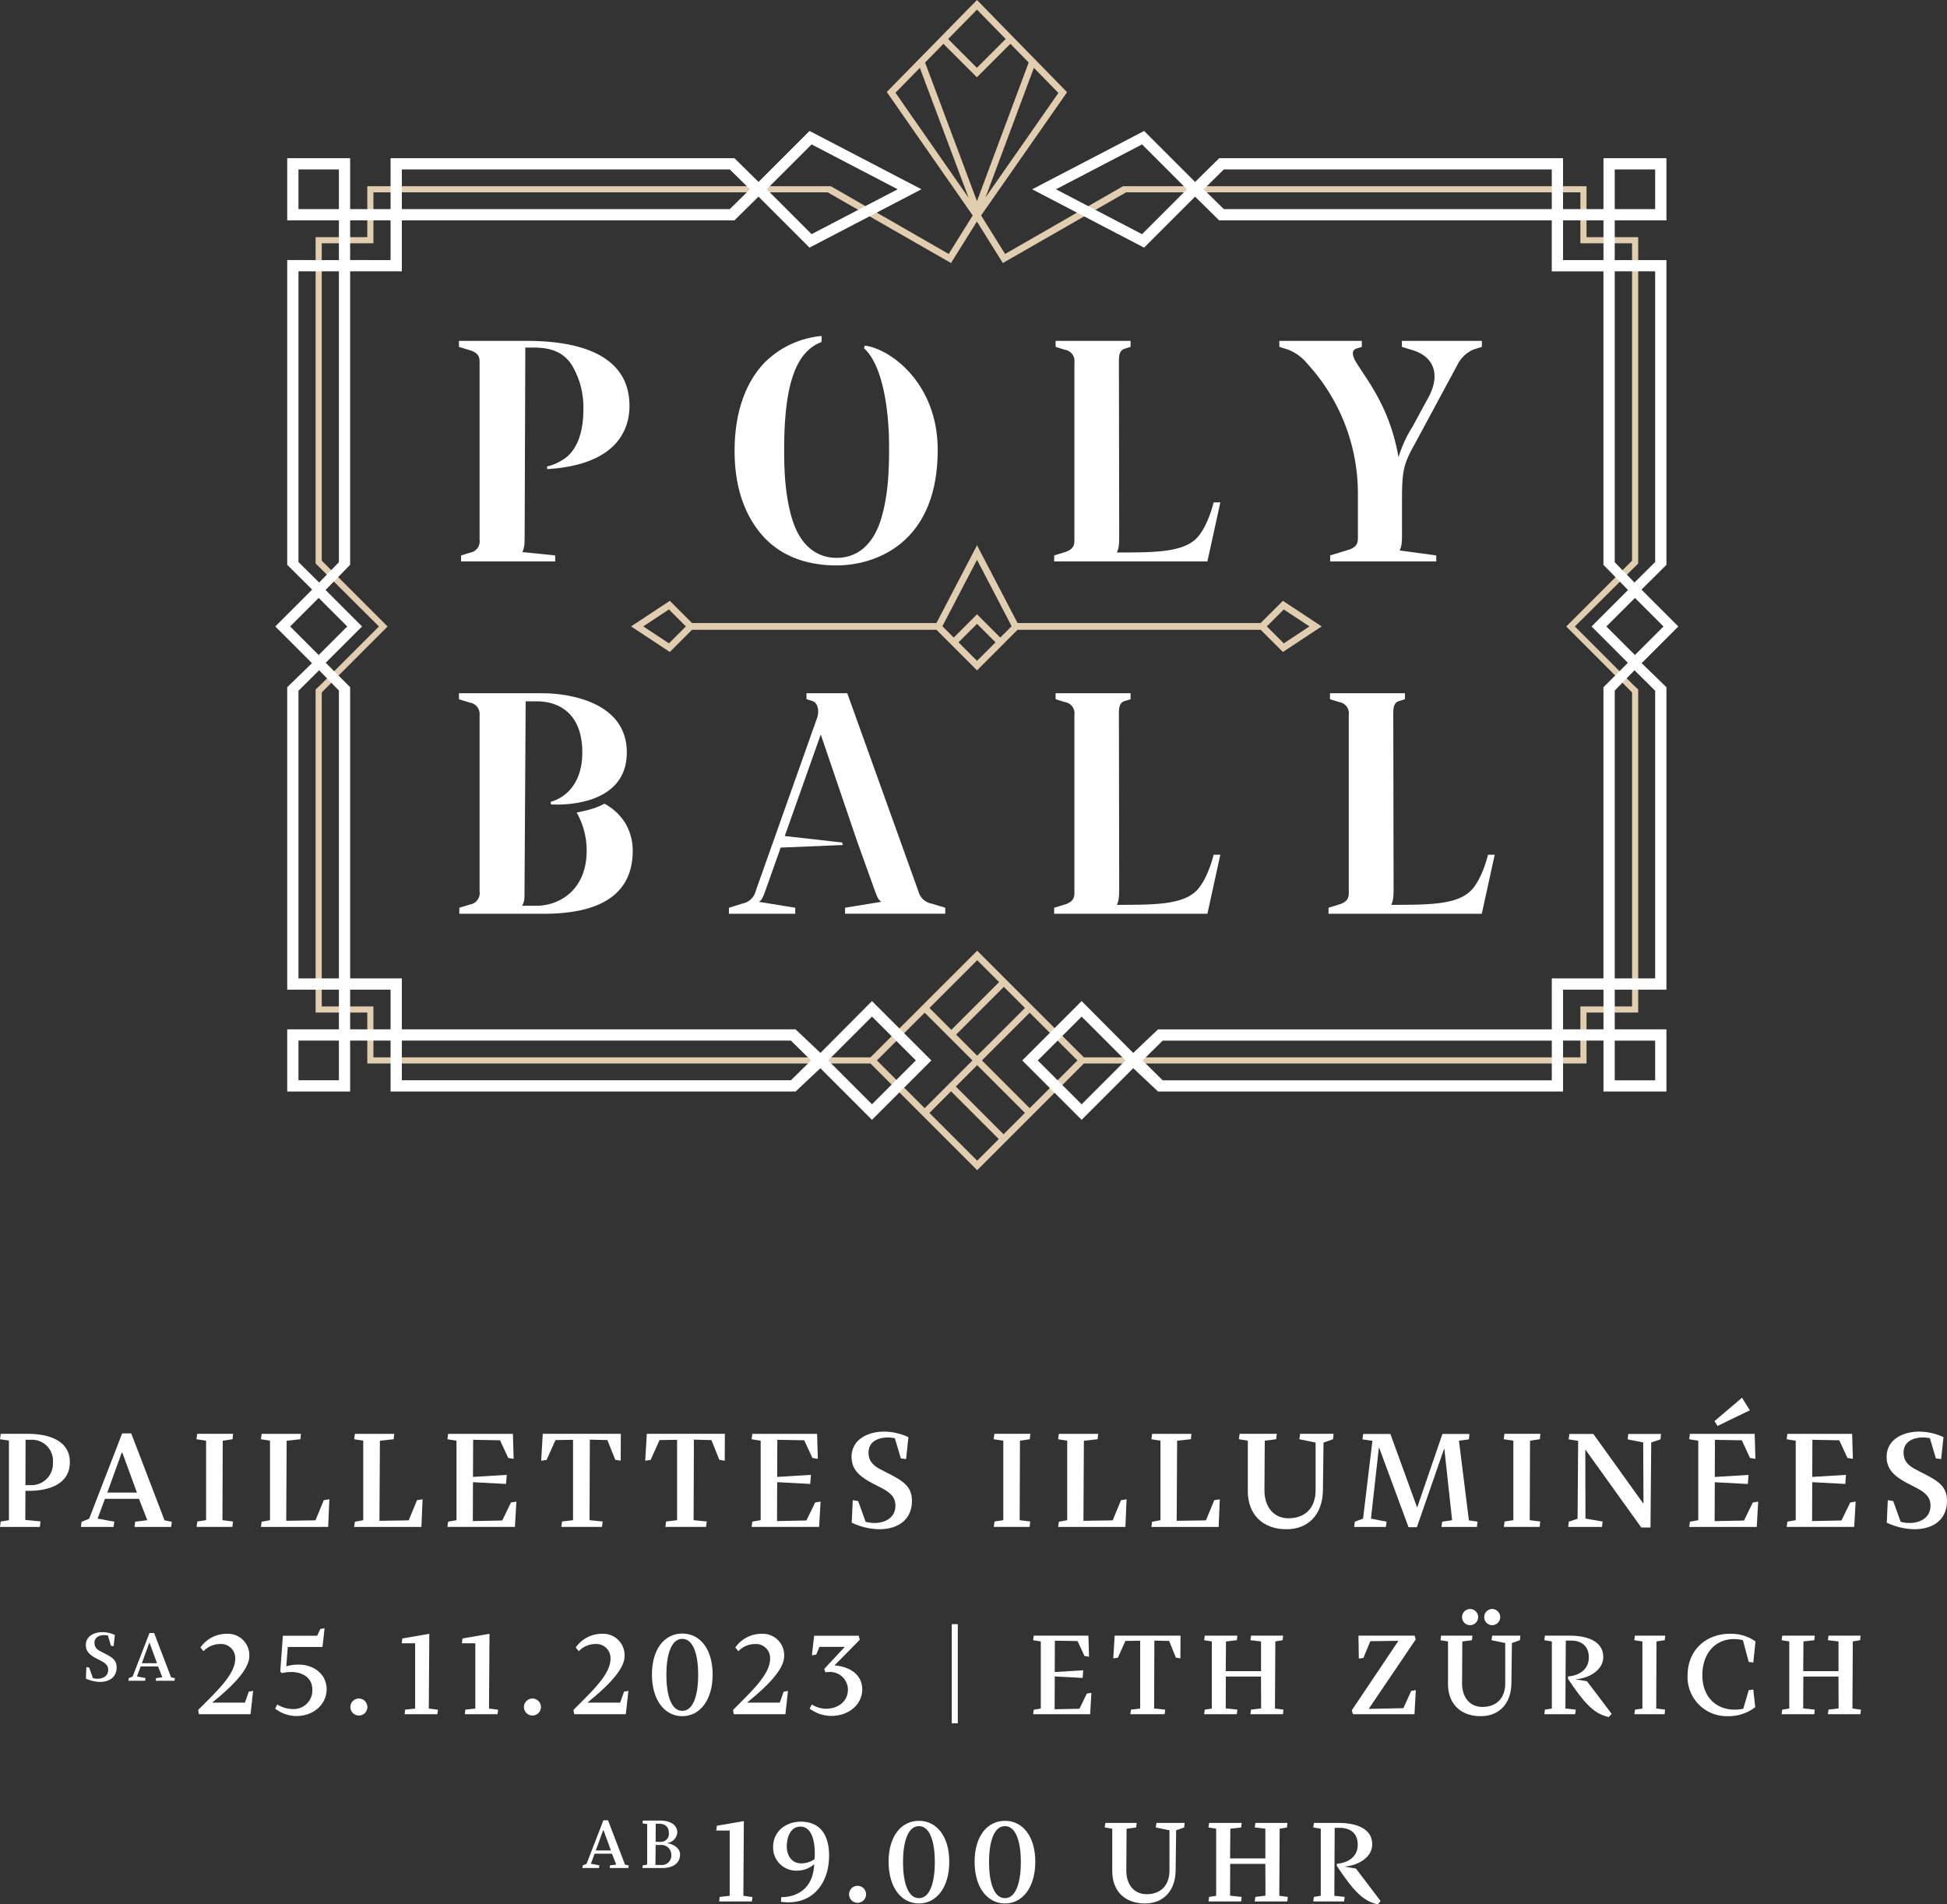 <?xml version="1.0" encoding="UTF-8" standalone="no"?>
<svg
   id="Gruppe_803"
   data-name="Gruppe 803"
   width="389.418"
   height="380.914"
   viewBox="0 0 389.418 380.914"
   version="1.1"
   xmlns="http://www.w3.org/2000/svg"
   xmlns:svg="http://www.w3.org/2000/svg">
  <rect x="0" y="0" width="389.418" height="380.914" fill="#333333" stroke="none"/>
  <defs
     id="defs1">
    <clipPath
       id="clip-path">
      <rect
         id="Rechteck_201"
         data-name="Rechteck 201"
         width="389.418"
         height="380.914"
         fill="none" />
    </clipPath>
  </defs>
  <path
     id="Pfad_8380"
     data-name="Pfad 8380"
     d="M260.949,222.615l4.324-4.324,9.551,9.551-4.324,4.325Zm5.277-5.277,4.274-4.273,9.55,9.551-4.273,4.273Zm-15.774-5.22,9.55-9.551,9.551,9.551L260,221.667Zm21,0,9.55-9.551,9.551,9.551L281,221.668Zm-5.167-5.167,9.55-9.551,4.219,4.219L270.5,211.17Zm-5.331-5.331,9.551-9.551,4.377,4.377L265.328,206ZM300.284,38.477h90.864v10.19h10.336v63.481l-13.165,13.164L401.485,138.5v62.816H391.148V211.5H291.839L270.5,190.164,249.16,211.5H149.744V201.314H139.408V138.5l13.165-13.186-13.165-13.164V48.667h10.336V38.477h90.864l24.655,14.138,5.184-8.307,5.181,8.307ZM254.16,18.548l4.874-4.975,9.752,25.995Zm27.68-4.977,4.907,5.021L272.173,39.486Zm-4.7-4.809,3.661,3.746L270.457,40.232,260.079,12.506l3.669-3.737,6.692,6.692Zm-12.449-.955,5.768-5.883L276.2,7.8l-5.758,5.759ZM270.459,0,252.418,18.4l17.19,24.7-4.8,7.7-23.58-13.552H148.517v10.19H138.181v65.272l12.667,12.6-11.659,11.66-1.008.937v64.632h10.336v10.19H249.159L270.5,234.071l21.34-21.341H392.375v-10.19h10.336V137.909l-1.008-.937-11.659-11.66,12.667-12.6V47.439H392.375V37.249H299.662L276.083,50.8l-4.8-7.7,17.2-24.654Z"
     transform="translate(-75.055 -0.001)"
     fill="#e1cdb0" />
  <path
     id="Pfad_8381"
     data-name="Pfad 8381"
     d="M402.213,254.3H353.59l-8.11-15.558L337.369,254.3H288.483l-4.445-4.444-7.754,5.117,7.754,5.116,4.445-4.443h48.881l2.509,2.51h0l5.608,5.608,8.115-8.118h48.618l4.445,4.443,7.755-5.116-7.755-5.117Zm-118.349,4.06-5.136-3.388,5.136-3.389,3.387,3.389Zm61.617,3.5-3.7-3.7,3.7-3.7,3.7,3.7Zm4.654-4.655-4.654-4.655-4.656,4.655-2.269-2.269,6.925-13.28,6.923,13.28Zm61.834-2.232-5.135,3.388-3.387-3.388,3.387-3.389Z"
     transform="translate(-150.068 -129.675)"
     fill="#e1cdb0" />
  <path
     id="Pfad_8382"
     data-name="Pfad 8382"
     d="M229.562,241.751l-4.974-4.713H145.838v-10.19H135.5V168.6l-4.885-4.885,7.269-7.267-7.3-7.3,4.918-5.033V85.415h10.337V75.225h66.518l4.821-4.753,10.2,10.2L249.766,69,227.382,57.334l-10.2,10.2-4.822-4.753H143.587V72.974H135.5V62.784H122.914v12.44h10.337v7.939H122.914V144.12l4.99,4.96-7.373,7.372,7.339,7.339-4.956,4.813V229.1h10.337v7.938H122.914v12.441H135.5V239.29h8.085v10.189h81l4.964-4.666,10.323,10.323,11.878-11.878-11.878-11.876ZM135.5,229.1h8.085v7.938H135.5ZM227.795,60.028,245.013,69l-17.218,8.976L218.818,69Zm-81.957,5.008h65.594L215.459,69l-4.027,3.969H145.838Zm-20.673,7.937V65.036h8.085v7.938Zm18.422,10.19H135.5V75.225h8.085Zm-10.336,2.251h0V143.6l-3.951,4.058-4.134-4.092V85.415Zm-4.043,65.329,5.711,5.709-5.711,5.71-5.709-5.71Zm-4.042,76.1V169.305l4.134-4.092,3.951,4.057v57.578Zm8.085,20.379h-8.085v-7.938h8.085Zm90.413,0H145.838V239.29h77.825l4.026,3.969Zm16.211,4.8-8.77-8.77,8.77-8.768,8.77,8.768Z"
     transform="translate(-65.468 -31.142)"
     fill="#fff" />
  <path
     id="Pfad_8383"
     data-name="Pfad 8383"
     d="M459.435,231.383l-11.878,11.876,11.878,11.878,10.323-10.323,4.964,4.666h81V239.29h8.086V249.48H576.4v-12.44H566.058V229.1H576.4V168.605l-4.955-4.813,7.338-7.339-7.372-7.372,4.99-4.961V83.164H566.058V75.226H576.4V62.785H563.807v10.19h-8.086V62.786H486.953l-4.822,4.753-10.2-10.2L449.543,69.006l22.383,11.67,10.2-10.2,4.821,4.753h66.518v10.19h10.336v58.705l4.918,5.033-7.3,7.3,7.269,7.267-4.885,4.884v58.244H553.471v10.19H474.722l-4.974,4.713Zm96.287-2.283h8.086v7.938h-8.086ZM480.491,69.006l-8.977,8.976L454.3,69.006l17.217-8.977Zm72.98,3.969H487.876l-4.027-3.969,4.027-3.968h65.595Zm12.587,0h0V65.036h8.086v7.938Zm-2.251,10.19h-8.086V75.226h8.086Zm10.337,2.251v58.152l-4.134,4.092-3.952-4.058V85.415Zm1.667,71.038-5.709,5.71-5.711-5.71,5.711-5.709Zm-9.753,70.4V169.271l3.952-4.058,4.134,4.092v57.544Zm0,12.441h8.086v7.938h-8.086Zm-94.439,3.969,4.026-3.969h77.826v7.938H475.645Zm-20.955,0,8.77-8.768,8.77,8.768-8.77,8.77Z"
     transform="translate(-243.098 -31.142)"
     fill="#fff" />
  <g
     id="Gruppe_804"
     data-name="Gruppe 804">
    <g
       id="Gruppe_803-2"
       data-name="Gruppe 803"
       clip-path="url(#clip-path)">
      <path
         id="Pfad_8384"
         data-name="Pfad 8384"
         d="M320.247,346.094l-1.109.344-.008,1.2h13.277l-.009-1.2-7.255-1.18c.576-.423.755-.74,1.418-2.611l2.922-8.243,12.438-.514-.174-.51L330.3,332.095l7.2-20.317,7.279,21.39,3.407,9.479c.671,1.868.851,2.184,1.429,2.6l-7.25,1.186-.008,1.2h20.046l-.008-1.2-2.772-.829a3.351,3.351,0,0,1-2.59-2.453L342.8,303.524h-8.153l.008,1.2,1.174.365c1.153.356,1.381,2.129.956,3.329l-12.3,34.688a3.334,3.334,0,0,1-2.577,2.472l-1.659.513"
         transform="translate(-173.341 -164.864)"
         fill="#fff" />
      <path
         id="Pfad_8385"
         data-name="Pfad 8385"
         d="M584.621,149.26l.008,1.2,2.218.684c4.214,1.3,5.663,4.985,2.872,9.813l-2.938,5.408a25.325,25.325,0,0,0-2.833,6.154s-.21-1.288-.627-2.963c-1.926-7.731-5.476-12.276-7.64-15.672-.781-1.226-1.417-2.7-.1-3.106l1.029-.317.008-1.2h-16.51l.008,1.2s.058.023,1.738.539a9.3,9.3,0,0,1,3.873,2.842,38.413,38.413,0,0,1,10.1,26.252v8.483c0,.841,0,1.891-1.91,2.48l-3.638,1.114-.008,1.2H591.5l-.008-1.2-7.309-.987c.412-.907.465-1.574.465-3.558v-6.571c0-5.955.347-7.211,2.572-11.209l8.588-15.937a6.229,6.229,0,0,1,3.389-3.007c1.425-.439,1.424-.442,1.424-.442l.008-1.2Z"
         transform="translate(-304.234 -81.073)"
         fill="#fff" />
      <path
         id="Pfad_8386"
         data-name="Pfad 8386"
         d="M594.6,307.867c0-1.219,0-2.421,1.144-2.774l1.182-.365.009-1.2h-15l.008,1.2,1.844.569a2.275,2.275,0,0,1,1.91,2.57V343.3c0,.841,0,1.89-1.91,2.48l-2.136.659-.008,1.2H612.3l2.587-11.806h-1.335s-1.234,5.213-3.655,7.4c-2.894,2.619-8.474,2.619-15.7,2.619.412-.907.465-1.574.465-3.558Z"
         transform="translate(-315.93 -164.864)"
         fill="#fff" />
      <path
         id="Pfad_8387"
         data-name="Pfad 8387"
         d="M347.489,149.546c3.817,3.442,5.027,12.528,5.027,19.786,0,4.7-.172,9.811-1.658,14.543-1.612,5.134-4.81,7.609-8.834,7.609-3.995,0-7.246-2.475-8.848-7.609-1.478-4.737-1.649-9.934-1.649-14.008,0-13.515,2.51-19.668,7.486-21.562l.009-1.2a18.441,18.441,0,0,0-11.491,5.408c-3.87,4.091-5.916,10.165-5.916,17.568,0,6.69,1.694,12.054,4.9,16.134,3.485,4.437,8.739,6.782,15.511,6.782,7.3,0,20.212-4.037,20.212-23.1,0-13.621-9.789-20.332-14.573-20.858Z"
         transform="translate(-174.69 -79.9)"
         fill="#fff" />
      <path
         id="Pfad_8388"
         data-name="Pfad 8388"
         d="M474.473,307.867c0-1.219,0-2.421,1.144-2.774l1.182-.365.009-1.2h-15l.008,1.2,1.844.569a2.275,2.275,0,0,1,1.91,2.57V343.3c0,.841,0,1.89-1.91,2.48l-2.136.659-.008,1.2h30.654l2.587-11.806H493.42s-1.235,5.213-3.655,7.4c-2.894,2.619-8.474,2.619-15.7,2.619.412-.907.465-1.574.465-3.558Z"
         transform="translate(-250.679 -164.864)"
         fill="#fff" />
      <path
         id="Pfad_8389"
         data-name="Pfad 8389"
         d="M474.473,153.6c0-1.219,0-2.421,1.144-2.774l1.182-.365.009-1.2h-15l.008,1.2,1.844.569a2.275,2.275,0,0,1,1.91,2.57v35.433c0,.841,0,1.89-1.91,2.48l-2.136.659-.008,1.2h30.654l2.587-11.806H493.42s-1.235,5.213-3.655,7.4c-2.894,2.619-8.474,2.619-15.7,2.619.412-.907.465-1.574.465-3.558Z"
         transform="translate(-250.679 -81.073)"
         fill="#fff" />
      <path
         id="Pfad_8390"
         data-name="Pfad 8390"
         d="M205.058,153.6v35.433a2.291,2.291,0,0,1-1.91,2.588l-1.787.551-.008,1.2h18.826l-.008-1.2-6.564-.668c.412-.907.465-1.574.465-3.558l.132-37.354h1.628c3.24,0,5.889.753,7.662,3.48a16.5,16.5,0,0,1,2.326,8.885c0,3.053-.571,7.19-3.324,9.521a10.541,10.541,0,0,1-3.95,1.91l.034.515c13.226-.788,16.456-7.24,16.456-12.643,0-10.747-11.125-13-20.457-13H200.925l.008,1.2,2.215.683c1.91.589,1.91,1.615,1.91,2.455"
         transform="translate(-109.136 -81.073)"
         fill="#fff" />
      <path
         id="Pfad_8391"
         data-name="Pfad 8391"
         d="M234.193,329.506a10.778,10.778,0,0,1,1.49,5.494c0,5.555-2.53,12.642-17.78,12.642H201l.008-1.2,2.138-.66a2.291,2.291,0,0,0,1.91-2.587l0-35.325a2.293,2.293,0,0,0-1.907-2.455l-2.216-.683-.01-1.2h16.654c5.6,0,16.923,1.855,16.923,11.83,0,11.626-15.193,10.4-15.193,10.4v-.538s6.291-1.257,6.291-9.859c0-7.463-4.309-10.219-9.144-10.219h-2.183l-.229,37.957c0,1.984-.053,2.027-.465,2.935h2.877c4.467,0,10.017-3.072,10.017-11.03a15.411,15.411,0,0,0-2-7.611s1.4-.269,2.594-.6a14.7,14.7,0,0,0,2.963-1.167,10.894,10.894,0,0,1,4.164,3.884"
         transform="translate(-109.133 -164.864)"
         fill="#fff" />
      <path
         id="Pfad_8392"
         data-name="Pfad 8392"
         d="M0,628.887l.147-1.081H5.555c4.093,0,8.419,1.286,8.419,5.672,0,4.356-4.122,5.73-8.215,5.73H5.087c0,1.052-.029,4.765-.029,5.818l3.04.292-.117,1.111H0l.147-1.082,1.637-.263V629.15Zm5.087,9.18h.965a4.288,4.288,0,0,0,4.531-4.5A4.215,4.215,0,0,0,6.052,629H5.116Z"
         transform="translate(0 -341.003)"
         fill="#fff" />
      <path
         id="Pfad_8393"
         data-name="Pfad 8393"
         d="M35.443,646.325l.117-1.023,1.52-.614,6.607-17.073H45.5l6.666,17.395,1.462.292-.146,1.023H46.143l.146-1.052,2.427-.292-1.667-4.269H40.238l-1.462,3.947,3.333.614-.146,1.052Zm5.263-6.87H46.64l-2.923-7.981H43.6Z"
         transform="translate(-19.251 -340.899)"
         fill="#fff" />
      <path
         id="Pfad_8394"
         data-name="Pfad 8394"
         d="M86,628.888l.146-1.081h7.192l-.116,1.081-1.959.293-.058,15.9,2.105.263-.117,1.082H86.032l.147-1.082,1.754-.263v-15.9Z"
         transform="translate(-46.714 -341.004)"
         fill="#fff" />
      <path
         id="Pfad_8395"
         data-name="Pfad 8395"
         d="M116.052,645.084v-15.9l-1.813-.293.146-1.081h7.864l-.116,1.081-2.748.293L119.3,645.2l5.847-.088,1.667-4.034,1.111-.175-.234,5.525H114.239l.146-1.052Z"
         transform="translate(-62.051 -341.004)"
         fill="#fff" />
      <path
         id="Pfad_8396"
         data-name="Pfad 8396"
         d="M156.876,645.084v-15.9l-1.812-.293.146-1.081h7.864l-.116,1.081-2.748.293-.088,16.021,5.847-.088,1.667-4.034,1.111-.175-.233,5.525H155.064l.146-1.052Z"
         transform="translate(-84.226 -341.004)"
         fill="#fff" />
      <path
         id="Pfad_8397"
         data-name="Pfad 8397"
         d="M197.7,645.084v-15.9l-1.813-.293.147-1.081h12.951l.146,5-1.082-.175-1.637-3.537L201.034,629l-.03,7.426,6.754-.409-.147,1.813L201,637.483l-.029,7.777,5.876-.117,1.754-3.6,1.082-.175-.292,5.058H195.888l.147-1.052Z"
         transform="translate(-106.4 -341.004)"
         fill="#fff" />
      <path
         id="Pfad_8398"
         data-name="Pfad 8398"
         d="M243.305,645.084V629l-3.509.058-1.783,3.976-1.082.146.322-5.379h15.612l-.03,5.379-1.082-.175-1.578-3.947-3.508-.088-.059,16.109,2.631.263-.146,1.082h-8.127l.146-1.082Z"
         transform="translate(-128.693 -341.004)"
         fill="#fff" />
      <path
         id="Pfad_8399"
         data-name="Pfad 8399"
         d="M288.86,645.084V629l-3.509.058-1.783,3.976-1.081.146.321-5.379H298.42l-.029,5.379-1.082-.175-1.578-3.947-3.508-.088-.059,16.109,2.631.263-.146,1.082h-8.128l.146-1.082Z"
         transform="translate(-153.437 -341.004)"
         fill="#fff" />
      <path
         id="Pfad_8400"
         data-name="Pfad 8400"
         d="M330.877,645.084v-15.9l-1.813-.293.147-1.081h12.951l.146,5-1.082-.175-1.637-3.537L334.21,629l-.029,7.426,6.754-.409-.147,1.813-6.607-.351-.029,7.777,5.876-.117,1.754-3.6,1.081-.175-.292,5.058H329.064l.147-1.052Z"
         transform="translate(-178.737 -341.004)"
         fill="#fff" />
      <path
         id="Pfad_8401"
         data-name="Pfad 8401"
         d="M373.067,640.557l1.081.175,1.491,4.151a6.87,6.87,0,0,0,1.754.234c2.164,0,4.21-1.052,4.21-3.479,0-1.783-1.169-2.689-2.924-3.6-3.186-1.607-5.847-2.894-5.847-6.139,0-3.363,3.07-5.058,6.578-5.058a11.826,11.826,0,0,1,4.794,1.111l-.468,4.385-1.052-.146-1.2-4.034a8.993,8.993,0,0,0-1.315-.146c-1.988,0-3.947.789-3.947,3.04,0,1.579.819,2.6,2.777,3.537,3.625,1.9,5.906,2.807,5.906,6.11,0,3.538-2.485,5.672-6.607,5.672a13.531,13.531,0,0,1-5.438-1.316Z"
         transform="translate(-202.51 -340.482)"
         fill="#fff" />
      <path
         id="Pfad_8402"
         data-name="Pfad 8402"
         d="M435.04,628.888l.146-1.081h7.192l-.117,1.081-1.959.293-.058,15.9,2.105.263-.117,1.082h-7.163l.147-1.082,1.754-.263v-15.9Z"
         transform="translate(-236.299 -341.004)"
         fill="#fff" />
      <path
         id="Pfad_8403"
         data-name="Pfad 8403"
         d="M465.089,645.084v-15.9l-1.813-.293.147-1.081h7.864l-.117,1.081-2.748.293-.087,16.021,5.847-.088,1.667-4.034,1.111-.175-.233,5.525H463.276l.147-1.052Z"
         transform="translate(-251.636 -341.004)"
         fill="#fff" />
      <path
         id="Pfad_8404"
         data-name="Pfad 8404"
         d="M505.914,645.084v-15.9l-1.813-.293.147-1.081h7.864l-.117,1.081-2.748.293-.087,16.021,5.847-.088,1.667-4.034,1.111-.175-.233,5.525H504.1l.147-1.052Z"
         transform="translate(-273.811 -341.004)"
         fill="#fff" />
      <path
         id="Pfad_8405"
         data-name="Pfad 8405"
         d="M547.509,639c-.029,3.362,1.783,5.7,4.824,5.7,3.011,0,5.409-1.754,5.409-5.642v-9.5l-3.245-.672.146-1.081h6.7l-.117,1.081-1.9.672-.117,9.5c-.058,4.882-2.924,7.835-7.28,7.835-4.853,0-7.747-3.041-7.747-7.63V629.18l-1.783-.293.146-1.081h7.426l-.117,1.081-2.28.293Z"
         transform="translate(-294.61 -341.003)"
         fill="#fff" />
      <path
         id="Pfad_8406"
         data-name="Pfad 8406"
         d="M596.522,629.244l-1.988-.292.147-1.082h5.437l5.321,14.647h.058l5.029-14.647h5.409l-.117,1.082-1.988.264,1.988,15.932,1.725.264-.117,1.052h-7.1l.146-1.052,1.988-.292-1.549-14.267h-.059l-5.437,15.67h-1.667l-5.877-15.9h-.058L596.23,644.8l3.128.614-.146,1.052h-6.344l.146-1.052,1.637-.614Z"
         transform="translate(-322.026 -341.038)"
         fill="#fff" />
      <path
         id="Pfad_8407"
         data-name="Pfad 8407"
         d="M658.352,628.888l.146-1.081h7.192l-.117,1.081-1.958.293-.058,15.9,2.1.263-.117,1.082h-7.163l.147-1.082,1.754-.263v-15.9Z"
         transform="translate(-357.595 -341.004)"
         fill="#fff" />
      <path
         id="Pfad_8408"
         data-name="Pfad 8408"
         d="M686.706,645.411l1.754-.585.117-15.583-1.9-.292.146-1.082h4.794l9.969,13.886.059-.029-.059-12.162-3.1-.614.117-1.082h6.549l-.117,1.082-1.842.614-.146,17.015h-1.842l-11.138-15.524-.058.03.03,13.711,3.42.585-.117,1.082h-6.753Z"
         transform="translate(-372.932 -341.038)"
         fill="#fff" />
      <path
         id="Pfad_8409"
         data-name="Pfad 8409"
         d="M741.374,636.5v-15.9l-1.813-.293.146-1.081h12.951l.146,5-1.081-.175-1.637-3.538-5.379-.088-.03,7.426,6.754-.409-.146,1.813-6.607-.351-.029,7.777,5.876-.117,1.754-3.6,1.082-.175-.292,5.058H739.561l.146-1.052Zm3.859-18.857-.614-.965c1.842-1.549,3.654-3.1,5.5-4.678.526.848,1.052,1.667,1.579,2.514-2.164,1.024-4.3,2.076-6.461,3.129"
         transform="translate(-401.705 -332.417)"
         fill="#fff" />
      <path
         id="Pfad_8410"
         data-name="Pfad 8410"
         d="M784.042,645.084v-15.9l-1.813-.293.146-1.081h12.951l.146,5-1.081-.175-1.637-3.537L787.375,629l-.029,7.426,6.753-.409-.146,1.813-6.607-.351-.029,7.777,5.876-.117,1.754-3.6,1.082-.175-.292,5.058H782.229l.146-1.052Z"
         transform="translate(-424.881 -341.004)"
         fill="#fff" />
      <path
         id="Pfad_8411"
         data-name="Pfad 8411"
         d="M826.232,640.557l1.082.175,1.492,4.151a6.86,6.86,0,0,0,1.754.234c2.163,0,4.21-1.052,4.21-3.479,0-1.783-1.17-2.689-2.924-3.6-3.186-1.607-5.847-2.894-5.847-6.139,0-3.363,3.07-5.058,6.578-5.058a11.824,11.824,0,0,1,4.794,1.111l-.468,4.385-1.052-.146-1.2-4.034a9.006,9.006,0,0,0-1.316-.146c-1.988,0-3.947.789-3.947,3.04,0,1.579.819,2.6,2.778,3.537,3.625,1.9,5.905,2.807,5.905,6.11,0,3.538-2.485,5.672-6.608,5.672a13.533,13.533,0,0,1-5.437-1.316Z"
         transform="translate(-448.655 -340.482)"
         fill="#fff" />
      <path
         id="Pfad_8412"
         data-name="Pfad 8412"
         d="M37.681,721.629l.552.09.761,2.118a3.5,3.5,0,0,0,.9.119c1.1,0,2.148-.537,2.148-1.775,0-.91-.6-1.372-1.491-1.835-1.626-.82-2.984-1.476-2.984-3.132,0-1.715,1.566-2.58,3.357-2.58a6.027,6.027,0,0,1,2.446.567l-.238,2.237-.537-.074-.612-2.059a4.685,4.685,0,0,0-.671-.075c-1.015,0-2.014.4-2.014,1.552,0,.8.418,1.328,1.417,1.8,1.85.969,3.014,1.432,3.014,3.117,0,1.8-1.268,2.894-3.371,2.894a6.9,6.9,0,0,1-2.775-.672Z"
         transform="translate(-20.402 -388.165)"
         fill="#fff" />
      <path
         id="Pfad_8413"
         data-name="Pfad 8413"
         d="M56.239,724.57l.06-.522.776-.313,3.371-8.712h.925l3.4,8.876.746.149-.074.522H61.7l.074-.537,1.238-.149-.85-2.178H58.686l-.746,2.014,1.7.313-.074.537Zm2.685-3.506h3.028l-1.492-4.072H60.4Z"
         transform="translate(-30.547 -388.377)"
         fill="#fff" />
      <path
         id="Pfad_8414"
         data-name="Pfad 8414"
         d="M86.944,731.447a4.812,4.812,0,0,1-.148-.863c3.626-3.676,7.4-7.055,7.4-10.262a2.82,2.82,0,0,0-3.034-2.911,4.518,4.518,0,0,0-3.306,1.431c-.222-.247-.419-.493-.617-.74a6.373,6.373,0,0,1,5.28-2.738,4.28,4.28,0,0,1,4.49,4.465c0,2.615-3.281,5.946-7.376,9.251v.05h6.488c.272-.716.518-1.455.789-2.2.3-.025.568-.1.863-.148-.173,1.554-.345,3.133-.518,4.662Z"
         transform="translate(-47.145 -388.561)"
         fill="#fff" />
      <path
         id="Pfad_8415"
         data-name="Pfad 8415"
         d="M123.649,721.69a7.056,7.056,0,0,0-1.8.222,4.208,4.208,0,0,1-.346-.3l.519-7.179h6.858c.222-.444.419-.913.642-1.357.3-.049.567-.1.838-.148-.123,1.258-.271,2.516-.419,3.75h-6.932c-.1,1.283-.2,2.59-.3,3.873a8.513,8.513,0,0,1,2.467-.345c3.034,0,5.6,1.9,5.6,4.934,0,2.837-2.393,5.353-6.093,5.353a7,7,0,0,1-4.194-1.48c.123-.272.272-.568.42-.839a5.794,5.794,0,0,0,3.034.913,3.717,3.717,0,0,0,3.972-3.873c0-2.393-1.949-3.528-4.268-3.528"
         transform="translate(-65.447 -387.241)"
         fill="#fff" />
      <path
         id="Pfad_8416"
         data-name="Pfad 8416"
         d="M155.13,743.712a1.7,1.7,0,1,1,0,3.4,1.7,1.7,0,0,1,0-3.4"
         transform="translate(-83.35 -403.96)"
         fill="#fff" />
      <path
         id="Pfad_8417"
         data-name="Pfad 8417"
         d="M183.115,730.558l-.123.888h-6.537l.1-.913,2-.222v-13.05h-2.689l.123-.962,5.4-.938-.1,14.95Z"
         transform="translate(-95.523 -388.56)"
         fill="#fff" />
      <path
         id="Pfad_8418"
         data-name="Pfad 8418"
         d="M209.466,730.558l-.124.888h-6.537l.1-.913,2-.222v-13.05h-2.689l.124-.962,5.4-.938-.1,14.95Z"
         transform="translate(-109.835 -388.56)"
         fill="#fff" />
      <path
         id="Pfad_8419"
         data-name="Pfad 8419"
         d="M231.117,743.712a1.7,1.7,0,1,1,0,3.4,1.7,1.7,0,0,1,0-3.4"
         transform="translate(-124.624 -403.96)"
         fill="#fff" />
      <path
         id="Pfad_8420"
         data-name="Pfad 8420"
         d="M251.241,731.447a4.809,4.809,0,0,1-.148-.863c3.626-3.676,7.4-7.055,7.4-10.262a2.82,2.82,0,0,0-3.034-2.911,4.518,4.518,0,0,0-3.306,1.431c-.222-.247-.419-.493-.617-.74a6.373,6.373,0,0,1,5.28-2.738,4.28,4.28,0,0,1,4.49,4.465c0,2.615-3.281,5.946-7.376,9.251v.05h6.488c.272-.716.518-1.455.789-2.2.3-.025.568-.1.863-.148-.173,1.554-.345,3.133-.518,4.662Z"
         transform="translate(-136.385 -388.561)"
         fill="#fff" />
      <path
         id="Pfad_8421"
         data-name="Pfad 8421"
         d="M291.5,715.255c3.5,0,6.069,3.034,6.069,8.19s-2.566,8.339-6.069,8.339-6.069-3.183-6.069-8.339,2.566-8.19,6.069-8.19m0,15.467c2.294,0,3.183-3.38,3.183-7.228,0-3.8-.889-7.179-3.183-7.179s-3.182,3.379-3.182,7.179c0,3.873.889,7.228,3.182,7.228"
         transform="translate(-155.037 -388.503)"
         fill="#fff" />
      <path
         id="Pfad_8422"
         data-name="Pfad 8422"
         d="M321.116,731.447a4.816,4.816,0,0,1-.148-.863c3.626-3.676,7.4-7.055,7.4-10.262a2.82,2.82,0,0,0-3.034-2.911,4.518,4.518,0,0,0-3.306,1.431c-.222-.247-.419-.493-.617-.74a6.373,6.373,0,0,1,5.28-2.738,4.28,4.28,0,0,1,4.49,4.465c0,2.615-3.281,5.946-7.376,9.251v.05h6.488c.272-.716.518-1.455.789-2.2.3-.025.568-.1.863-.148-.173,1.554-.345,3.133-.518,4.662Z"
         transform="translate(-174.339 -388.561)"
         fill="#fff" />
      <path
         id="Pfad_8423"
         data-name="Pfad 8423"
         d="M364.308,716.226a7.413,7.413,0,0,0,.2.79c-1.678,1.726-3.355,3.428-5.058,5.131,3.454.321,5.551,2.072,5.551,4.836,0,2.837-2.517,5.279-6.242,5.279a7.382,7.382,0,0,1-4.268-1.456c.123-.272.3-.567.419-.839a5.59,5.59,0,0,0,2.788.863c2.566,0,4.44-1.555,4.44-3.824a3.57,3.57,0,0,0-3.873-3.528,6.19,6.19,0,0,0-.642.049l-.222-.666c1.357-1.455,2.689-2.886,4.07-4.366a.088.088,0,0,1-.025-.05h-5.008c-.222.543-.419,1.036-.641,1.555-.3.024-.567.1-.863.148.148-1.332.3-2.615.444-3.922Z"
         transform="translate(-192.547 -389.03)"
         fill="#fff" />
      <rect
         id="Rechteck_200"
         data-name="Rechteck 200"
         width="1.209"
         height="19.834"
         transform="translate(190.361 324.877)"
         fill="#fff" />
      <path
         id="Pfad_8424"
         data-name="Pfad 8424"
         d="M453.865,730.752v-13.42l-1.53-.247.123-.913h10.929l.123,4.218-.913-.148-1.381-2.985-4.54-.074-.024,6.266,5.7-.345-.123,1.53-5.575-.3-.025,6.562,4.958-.1,1.481-3.034.913-.148-.247,4.267h-11.4l.123-.888Z"
         transform="translate(-245.694 -389.001)"
         fill="#fff" />
      <path
         id="Pfad_8425"
         data-name="Pfad 8425"
         d="M492.8,730.752V717.184l-2.96.049-1.505,3.355-.913.123.271-4.539h13.174l-.025,4.539-.913-.148-1.332-3.33-2.96-.074-.049,13.593,2.22.222-.123.913h-6.857l.123-.913Z"
         transform="translate(-264.753 -389.001)"
         fill="#fff" />
      <path
         id="Pfad_8426"
         data-name="Pfad 8426"
         d="M528.735,730.751v-13.42l-1.53-.247.124-.913h6.513l-.1.913-2.171.247c0,.518-.049,5.452-.049,5.945h7.055v-5.945l-2.121-.247.123-.913h6.414l-.1.913-1.455.247-.074,13.42,1.7.222-.1.913h-6.513l.123-.913,2.023-.247c0-.542-.025-5.822-.025-6.365h-7.031c0,.518-.024,5.822-.024,6.365l2.319.247-.1.913h-6.538l.124-.913Z"
         transform="translate(-286.36 -389.001)"
         fill="#fff" />
      <path
         id="Pfad_8427"
         data-name="Pfad 8427"
         d="M602.154,730.678l1.579-3.454.913-.148-.271,4.81h-12.31l-.222-.789,9.325-13.889-5.624.074-1.381,3.355-.913.123-.074-4.588H604.4l.222.765-9.4,13.889Z"
         transform="translate(-321.469 -389.001)"
         fill="#fff" />
      <path
         id="Pfad_8428"
         data-name="Pfad 8428"
         d="M634.985,719.285c-.024,2.837,1.505,4.81,4.07,4.81,2.541,0,4.564-1.48,4.564-4.761v-8.017l-2.739-.567.123-.913h5.65l-.1.913-1.6.567-.1,8.017c-.05,4.12-2.467,6.612-6.143,6.612-4.1,0-6.538-2.566-6.538-6.439V711l-1.5-.247.123-.913h6.265l-.1.913-1.924.247Zm1.6-14.777a1.616,1.616,0,1,1,0,3.232,1.6,1.6,0,0,1-1.6-1.579,1.612,1.612,0,0,1,1.6-1.653m4.416,0a1.616,1.616,0,1,1,0,3.232,1.574,1.574,0,0,1-1.578-1.579A1.591,1.591,0,0,1,641,704.508"
         transform="translate(-342.558 -382.665)"
         fill="#fff" />
      <path
         id="Pfad_8429"
         data-name="Pfad 8429"
         d="M680.866,724.337c2.466-.2,4.169-1.554,4.169-3.824,0-2.171-1.406-3.355-3.528-3.355h-1.085l-.074,13.593,2.072.222-.123.913h-6.167l.123-.913,1.382-.222v-13.42l-1.505-.247.123-.913h4.959c3.133,0,6.709.913,6.709,4.292,0,2.492-2.639,4.218-5.575,4.44l2.319.395,4.934,6.513c-.123.124-.444.493-.567.642-3.133-.617-5.181-3.182-8.19-7.672Z"
         transform="translate(-367.251 -389.001)"
         fill="#fff" />
      <path
         id="Pfad_8430"
         data-name="Pfad 8430"
         d="M715.517,717.085l.124-.913h6.068l-.1.913-1.653.247-.049,13.42,1.777.222-.1.913h-6.044l.123-.913,1.48-.222v-13.42Z"
         transform="translate(-388.645 -389.001)"
         fill="#fff" />
      <path
         id="Pfad_8431"
         data-name="Pfad 8431"
         d="M752.378,730.04a8.69,8.69,0,0,1-5.5,1.8,7.832,7.832,0,0,1-8.042-8.017c0-5.6,4.095-8.462,8.436-8.462a8.427,8.427,0,0,1,5.156,1.53l-.444,4.218-.913-.123-1.159-4.342a7.653,7.653,0,0,0-1.8-.223c-3.627,0-6.315,2.763-6.315,7.228,0,4.44,2.886,6.883,6.389,6.883a8.584,8.584,0,0,0,1.8-.173l1.085-3.725.913-.123Z"
         transform="translate(-401.311 -388.561)"
         fill="#fff" />
      <path
         id="Pfad_8432"
         data-name="Pfad 8432"
         d="M781.554,730.751v-13.42l-1.53-.247.124-.913h6.513l-.1.913-2.171.247c0,.518-.049,5.452-.049,5.945H791.4v-5.945l-2.122-.247.123-.913h6.414l-.1.913-1.455.247-.075,13.42,1.7.222-.1.913h-6.513l.123-.913,2.023-.247c0-.542-.025-5.822-.025-6.365h-7.031c0,.518-.025,5.822-.025,6.365l2.319.247-.1.913h-6.537l.124-.913Z"
         transform="translate(-423.683 -389.001)"
         fill="#fff" />
      <path
         id="Pfad_8433"
         data-name="Pfad 8433"
         d="M254.973,806.57l.06-.522.776-.313,3.371-8.712h.925l3.4,8.876.746.149-.074.522h-3.745l.075-.537,1.238-.149-.85-2.178H257.42l-.746,2.014,1.7.313-.074.537Zm2.685-3.506h3.028l-1.492-4.072h-.06Z"
         transform="translate(-138.493 -432.916)"
         fill="#fff" />
      <path
         id="Pfad_8434"
         data-name="Pfad 8434"
         d="M282.2,805.955v-8.1c-.313-.045-.627-.1-.94-.15.03-.179.045-.373.075-.552h3.506c2.148,0,3.386,1,3.386,2.357a2.339,2.339,0,0,1-2.089,2.148v.015c1.358.164,2.641,1.015,2.641,2.253,0,1.7-1.328,2.715-3.58,2.715h-3.953c.03-.179.044-.358.074-.537.284-.045.582-.1.88-.149m1.656.075h1.059A1.9,1.9,0,0,0,287.03,804a1.98,1.98,0,0,0-2.178-1.969H283.9c-.015,1.328-.03,2.67-.045,4m.045-4.625h.969a1.593,1.593,0,0,0,1.671-1.775c0-1.118-.626-1.85-2.028-1.85h-.6c0,1.209-.015,2.417-.015,3.625"
         transform="translate(-152.761 -432.987)"
         fill="#fff" />
      <path
         id="Pfad_8435"
         data-name="Pfad 8435"
         d="M320.828,812.558l-.123.888h-6.537l.1-.913,2-.222v-13.05h-2.689l.123-.962,5.4-.938-.1,14.95Z"
         transform="translate(-170.324 -433.1)"
         fill="#fff" />
      <path
         id="Pfad_8436"
         data-name="Pfad 8436"
         d="M346.689,806.143a5.191,5.191,0,0,1-3.429,1.283,4.612,4.612,0,0,1-4.785-4.736c0-2.985,2.393-5.057,5.575-5.057,3.4,0,5.624,2.121,5.624,6.833s-2.541,9.3-8.215,9.3a13.446,13.446,0,0,1-1.406-.1c.025-.3.025-.592.049-.937,3.133,0,6.39-1.678,6.587-6.587m-5.477-3.552c0,2.023,1.184,3.379,2.812,3.379a4.633,4.633,0,0,0,2.738-.838c.025-.321.049-.74.049-1.184,0-2.467-.617-5.328-2.886-5.328-1.875,0-2.714,1.974-2.714,3.972"
         transform="translate(-183.848 -433.248)"
         fill="#fff" />
      <path
         id="Pfad_8437"
         data-name="Pfad 8437"
         d="M373.464,825.712a1.7,1.7,0,1,1,0,3.4,1.7,1.7,0,0,1,0-3.4"
         transform="translate(-201.942 -448.499)"
         fill="#fff" />
      <path
         id="Pfad_8438"
         data-name="Pfad 8438"
         d="M395.1,797.255c3.5,0,6.069,3.034,6.069,8.19s-2.565,8.339-6.069,8.339-6.069-3.183-6.069-8.339,2.566-8.19,6.069-8.19m0,15.468c2.294,0,3.183-3.38,3.183-7.228,0-3.8-.889-7.179-3.183-7.179s-3.182,3.379-3.182,7.179c0,3.873.889,7.228,3.182,7.228"
         transform="translate(-211.306 -433.042)"
         fill="#fff" />
      <path
         id="Pfad_8439"
         data-name="Pfad 8439"
         d="M432.766,797.255c3.5,0,6.069,3.034,6.069,8.19s-2.565,8.339-6.069,8.339-6.069-3.183-6.069-8.339,2.566-8.19,6.069-8.19m0,15.468c2.294,0,3.183-3.38,3.183-7.228,0-3.8-.889-7.179-3.183-7.179s-3.182,3.379-3.182,7.179c0,3.873.889,7.228,3.182,7.228"
         transform="translate(-231.768 -433.042)"
         fill="#fff" />
      <path
         id="Pfad_8440"
         data-name="Pfad 8440"
         d="M487.983,807.621c-.025,2.837,1.5,4.81,4.07,4.81,2.541,0,4.564-1.48,4.564-4.761v-8.017l-2.738-.568.123-.913h5.649l-.1.913-1.6.568-.1,8.017c-.05,4.12-2.467,6.612-6.144,6.612-4.1,0-6.537-2.566-6.537-6.439v-8.511l-1.5-.247.123-.913h6.266l-.1.913-1.924.247Z"
         transform="translate(-262.711 -433.54)"
         fill="#fff" />
      <path
         id="Pfad_8441"
         data-name="Pfad 8441"
         d="M530.636,812.751v-13.42l-1.53-.247.123-.913h6.513l-.1.913-2.171.247c0,.518-.049,5.452-.049,5.945h7.055v-5.945l-2.122-.247.124-.913h6.414l-.1.913-1.455.247-.075,13.42,1.7.222-.1.913h-6.513l.124-.913,2.023-.247c0-.542-.025-5.822-.025-6.365h-7.031c0,.518-.024,5.822-.024,6.365l2.319.247-.1.913h-6.537l.123-.913Z"
         transform="translate(-287.393 -433.54)"
         fill="#fff" />
      <path
         id="Pfad_8442"
         data-name="Pfad 8442"
         d="M579.693,806.338c2.467-.2,4.169-1.554,4.169-3.824,0-2.171-1.406-3.355-3.528-3.355h-1.085l-.074,13.593,2.072.222-.123.913h-6.167l.123-.913,1.382-.222v-13.42l-1.5-.247.123-.913h4.959c3.133,0,6.71.913,6.71,4.292,0,2.492-2.64,4.218-5.575,4.44l2.319.395,4.934,6.513c-.123.124-.444.493-.567.642-3.132-.617-5.18-3.182-8.19-7.672Z"
         transform="translate(-312.297 -433.54)"
         fill="#fff" />
    </g>
  </g>
</svg>
